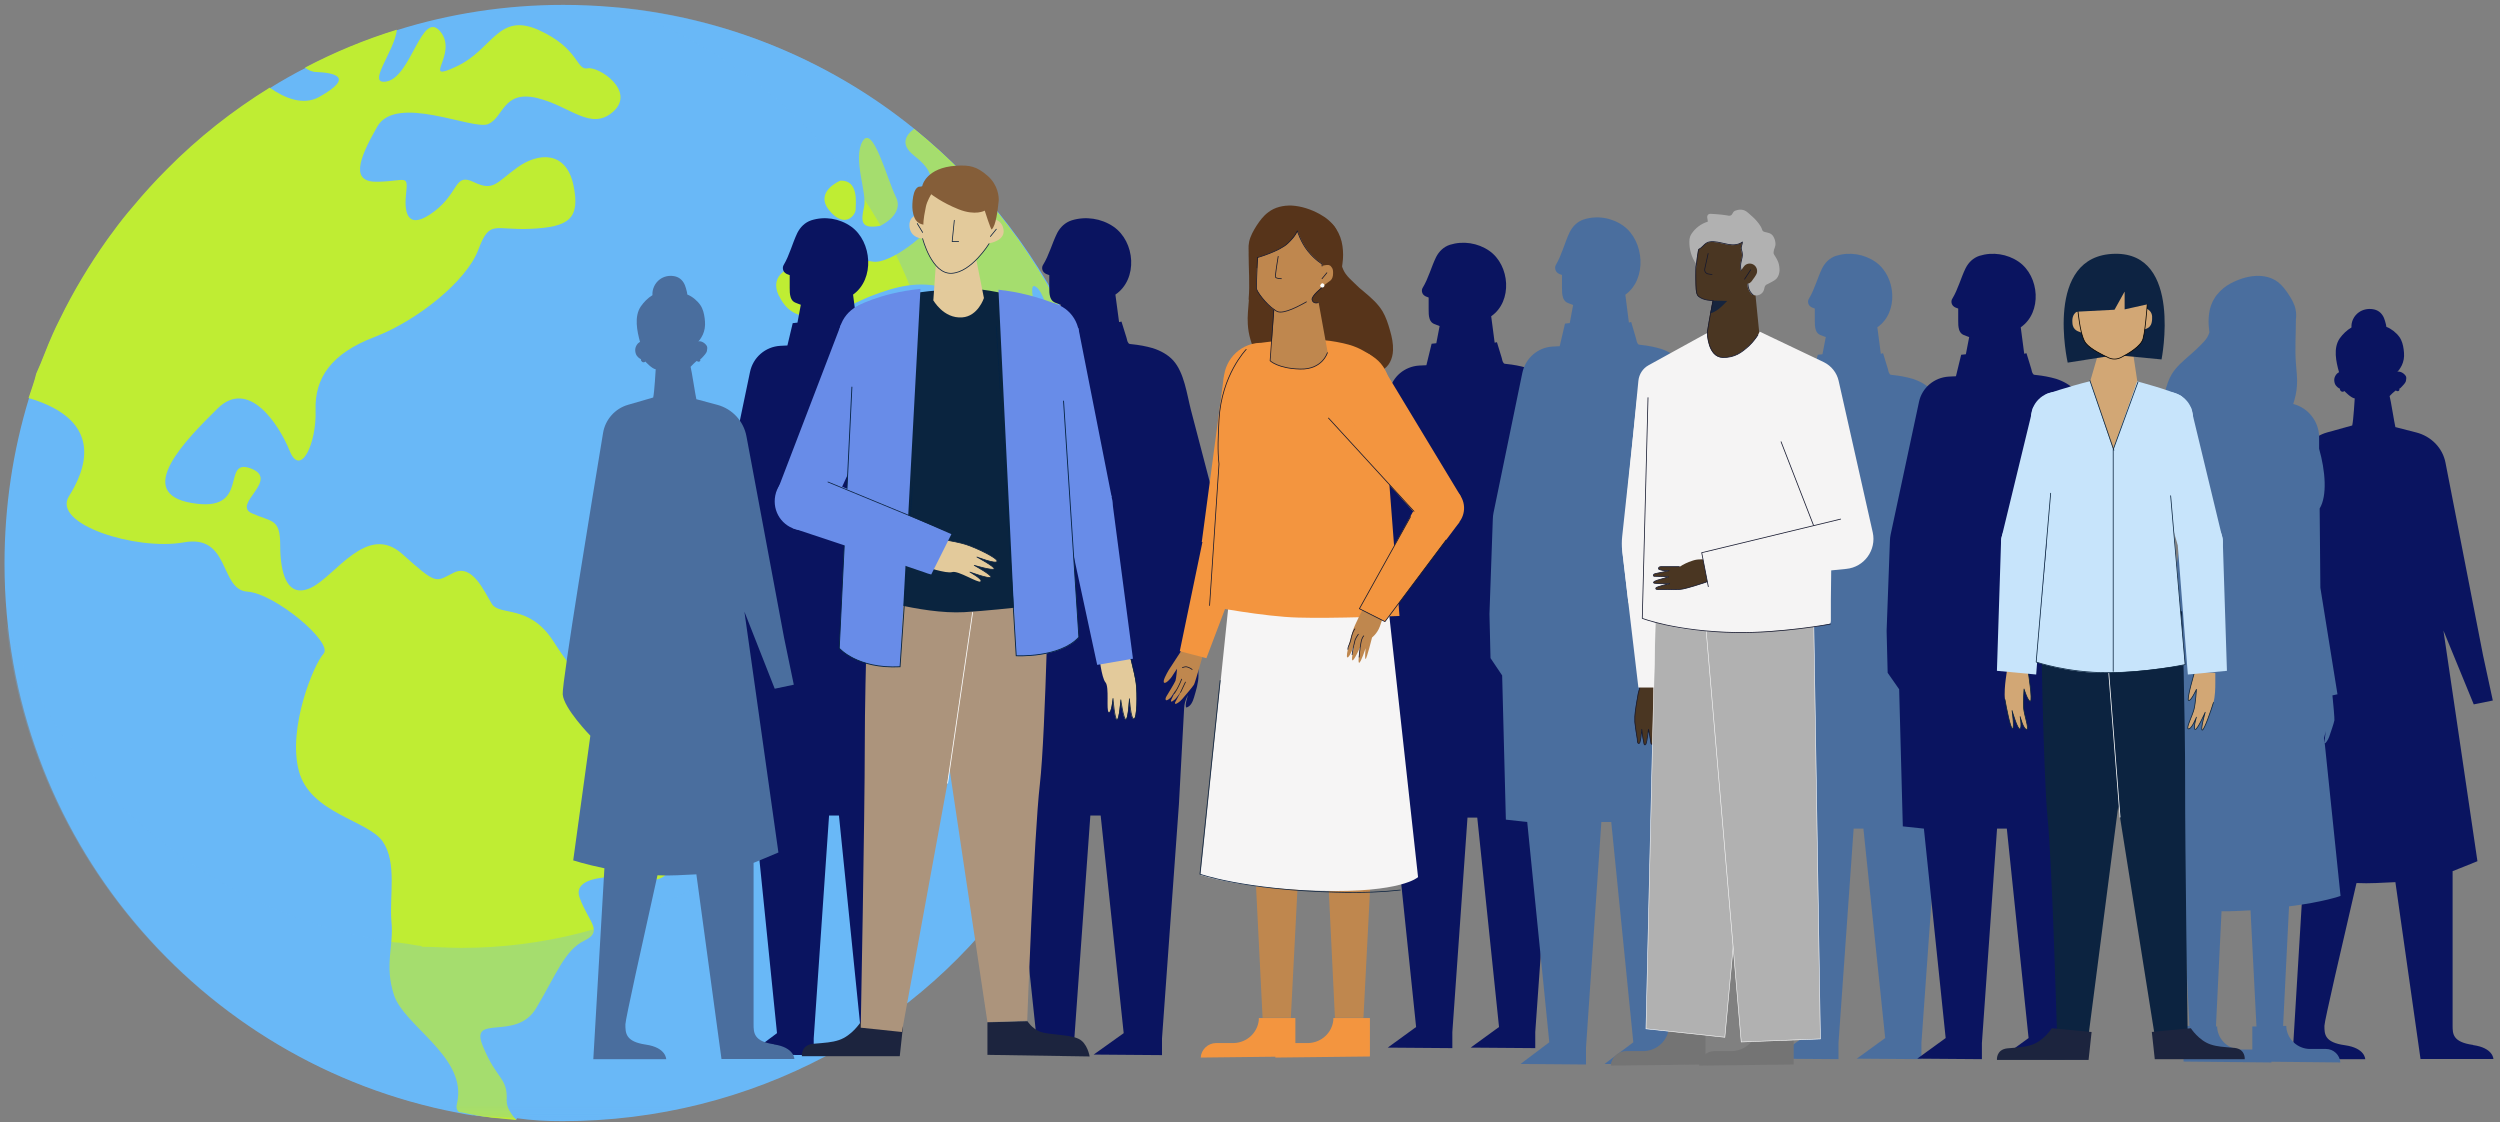 <?xml version="1.0" encoding="UTF-8"?> <svg xmlns="http://www.w3.org/2000/svg" width="225" height="101" viewBox="0 0 225 101" fill="none"><rect x="0" y="0" width="225" height="101" fill="#808080" stroke="none"/><path d="M100.935 50.688C100.935 61.322 97.588 71.201 91.942 79.34C91.942 79.373 91.844 79.406 91.844 79.439C82.95 92.468 67.721 100.903 50.621 100.903C49.21 100.903 47.897 100.838 46.519 100.641V100.739C45.83 100.673 45.173 100.673 44.517 100.575C44.287 100.575 44.057 100.542 43.795 100.509C43.598 100.509 43.368 100.477 43.171 100.444C42.974 100.444 42.81 100.411 42.646 100.378C42.613 100.378 42.581 100.378 42.515 100.378C42.088 100.312 41.629 100.247 41.202 100.148C17.965 95.718 0.406 75.27 0.406 50.753C0.406 45.568 1.161 40.579 2.605 35.853C2.835 35.131 3.13 34.376 3.294 33.654C3.852 32.44 4.246 31.258 4.771 30.109C4.968 29.65 5.198 29.19 5.428 28.731C6.642 26.236 8.086 23.84 9.694 21.576C9.826 21.379 9.99 21.182 10.154 20.952C10.745 20.132 11.368 19.344 12.025 18.589C12.976 17.441 13.994 16.325 15.077 15.242C17.834 12.452 20.952 9.99 24.299 7.923C25.35 7.266 26.4 6.675 27.483 6.117C30.109 4.739 32.866 3.59 35.754 2.704C40.48 1.227 45.502 0.439 50.687 0.439C62.667 0.439 73.662 4.608 82.293 11.598C88.66 16.751 93.813 23.381 97.062 30.995C97.784 32.702 98.277 34.442 99.032 36.247H98.933C100.312 40.809 100.935 45.666 100.935 50.688Z" fill="#69B8F7"></path><path d="M61.616 67.656C60.533 69.166 57.185 71.135 59.45 74.975C61.682 78.815 59.286 79.504 57.743 79.144C56.201 78.782 51.376 78.586 52.164 80.784C52.952 82.984 54.363 83.804 52.591 84.657C50.818 85.511 50.063 87.71 48.258 90.729C46.453 93.781 42.187 91.156 43.467 94.175C44.714 97.228 45.698 96.932 45.6 99.066C45.6 99.656 45.961 100.247 46.486 100.805C45.797 100.739 45.14 100.674 44.451 100.608C44.221 100.608 43.992 100.543 43.729 100.51C43.532 100.51 43.302 100.444 43.105 100.411C42.909 100.411 42.745 100.346 42.58 100.313C42.548 100.313 42.58 100.313 42.515 100.313C42.088 100.247 41.858 100.149 41.3 100.083C40.907 99.722 41.169 99.328 41.202 98.901C41.76 94.996 36.344 92.272 35.458 89.548C34.572 86.823 35.458 85.183 35.229 82.918C35.032 80.653 35.754 77.634 34.441 75.73C33.128 73.827 27.877 73.203 26.892 69.363C25.875 65.523 28.238 59.779 29.124 58.828C30.01 57.843 24.759 53.412 22.265 53.248C19.737 53.084 20.755 48.03 16.521 48.817C12.254 49.572 4.607 47.176 6.215 44.649C7.528 42.549 9.694 37.921 2.572 35.82C2.802 35.098 3.097 34.343 3.261 33.621C3.819 32.407 4.213 31.226 4.738 30.077C4.935 29.617 5.165 29.158 5.395 28.698C6.609 26.204 8.053 23.808 9.661 21.543C9.793 21.346 9.957 21.15 10.121 20.92C10.712 20.099 11.335 19.312 11.992 18.557C12.944 17.408 13.961 16.292 15.044 15.209C17.801 12.419 20.919 9.958 24.267 7.89C25.678 8.875 27.286 9.498 28.697 8.743C32.111 6.84 29.879 6.544 28.468 6.479C28.107 6.479 27.745 6.315 27.45 6.085C30.076 4.706 32.833 3.558 35.721 2.672C35.524 4.608 32.898 7.693 34.802 7.332C37.034 6.905 37.953 0.834 39.627 2.836C41.3 4.871 37.789 7.529 41.071 5.987C44.353 4.477 44.812 1.063 48.488 2.704C52.164 4.378 51.836 6.348 52.886 6.151C53.903 5.954 57.218 8.185 55.216 10.023C53.181 11.861 51.343 9.531 48.291 8.809C45.239 8.12 45.337 10.581 43.926 11.172C42.515 11.73 35.655 8.415 33.949 11.402C32.242 14.389 31.52 16.456 34.047 16.358C36.574 16.292 36.738 15.636 36.541 17.506C36.344 19.377 36.804 20.756 39.101 19.016C41.366 17.277 40.874 15.537 42.646 16.391C44.418 17.244 44.648 16.456 46.552 15.078C48.455 13.699 50.95 13.568 51.606 16.653C52.262 19.738 51.147 20.427 47.799 20.592C44.451 20.756 44.09 19.706 43.04 22.495C41.99 25.285 37.559 28.862 33.686 30.339C29.813 31.816 28.303 34.015 28.402 36.936C28.5 39.89 27.056 43.008 26.072 40.579C25.087 38.151 22.363 34.015 19.573 36.772C16.784 39.529 11.926 44.387 17.276 45.273C22.626 46.192 19.836 41.17 22.56 42.155C25.251 43.172 20.853 45.371 22.658 46.192C24.463 47.012 25.218 46.618 25.218 49.08C25.218 51.541 25.809 53.937 28.008 52.887C30.207 51.837 33.03 47.012 36.213 49.868C39.397 52.723 39.167 52.362 40.841 51.541C42.515 50.721 43.565 53.215 44.254 54.331C44.943 55.48 47.635 54.331 49.801 57.712C51.967 61.092 52.82 61.716 55.315 60.502C57.809 59.287 58.794 60.173 59.45 61.913C60.106 63.619 61.616 61.946 62.338 64.21C63.06 66.475 62.732 66.114 61.649 67.656" fill="#BFED33"></path><path d="M70.084 26.6C68.345 22.825 77.042 23.252 78.552 23.547C80.095 23.81 83.738 20.954 84.197 19.642C84.657 18.329 85.444 18.952 88.201 18.92C90.958 18.92 88.529 18.263 85.477 17.279C82.458 16.294 85.05 16.195 82.261 13.996C81.046 13.045 81.44 12.224 82.261 11.601C88.628 16.753 93.682 23.383 96.931 30.998C96.833 30.998 96.767 30.965 96.669 30.965C94.733 30.965 94.306 26.698 93.321 25.878C92.337 25.057 93.321 28.208 93.584 29.521C93.814 30.834 93.059 29.718 92.107 30.932C91.155 32.113 89.416 32.146 89.251 30.341C89.087 28.536 87.84 26.797 85.28 25.976C82.72 25.155 80.488 25.845 78.421 26.632C76.353 27.42 71.889 30.374 70.117 26.632" fill="#BFED33"></path><path d="M91.941 79.44C92.106 78.16 92.401 76.814 91.843 76.322C90.53 75.107 90.235 71.793 90.694 70.119C91.154 68.445 94.698 68.543 92.27 65.721C89.874 62.898 87.707 59.583 88.692 57.68C89.71 55.776 89.381 55.645 87.511 55.645C85.607 55.645 84.787 55.743 82.883 54.037C80.979 52.33 78.386 58.074 71.264 53.479C64.142 48.818 68.212 40.974 70.871 40.974C73.562 40.941 76.68 39.563 74.481 36.313C72.282 33.031 75.728 32.572 77.402 33.327C79.076 34.049 82.062 32.08 85.082 31.194C88.134 30.307 87.97 35.263 89.677 36.248C91.383 37.233 94.534 36.445 96.208 34.869C97.39 33.754 97.652 35.066 98.801 36.313C100.179 40.876 100.901 45.733 100.901 50.755C100.901 61.454 97.554 71.333 91.876 79.505" fill="#BFED33"></path><path d="M79.208 20.331C79.208 20.331 81.44 19.313 80.62 17.705C79.832 16.097 78.552 11.141 77.633 12.716C76.714 14.292 78.059 17.311 77.764 18.624C77.469 19.937 77.469 20.626 79.175 20.331" fill="#BFED33"></path><path d="M77.009 18.818C77.009 18.293 77.305 16.193 75.631 16.258C75.631 16.258 73.235 17.243 74.646 18.95C76.058 20.656 77.042 19.311 77.009 18.818Z" fill="#BFED33"></path><g style="mix-blend-mode:multiply" opacity="0.3"><mask id="mask0_6906_10355" style="mask-type:luminance" maskUnits="userSpaceOnUse" x="0" y="0" width="101" height="101"><path d="M100.802 0.532H0.535V100.766H100.802V0.532Z" fill="white"></path></mask><g mask="url(#mask0_6906_10355)"><path d="M100.802 50.616C100.802 61.25 97.52 71.129 91.875 79.269C91.875 79.301 91.842 79.334 91.842 79.367C82.751 92.397 67.653 100.799 50.554 100.799C49.143 100.799 47.764 100.7 46.386 100.503V100.635C45.697 100.569 45.04 100.569 44.384 100.503C44.154 100.503 43.924 100.503 43.662 100.438C43.465 100.438 43.235 100.405 43.038 100.372C42.841 100.372 42.677 100.339 42.513 100.307C42.48 100.307 42.447 100.307 42.382 100.307C41.955 100.241 41.495 100.175 41.069 100.077C19.571 95.974 2.964 78.186 0.568 56.13C5.623 70.571 18.062 81.435 33.389 84.454C33.75 84.651 34.144 84.618 34.505 84.684C34.538 84.684 34.57 84.684 34.603 84.684C34.767 84.684 34.898 84.75 35.063 84.75C35.227 84.75 35.424 84.815 35.588 84.815C35.785 84.815 35.982 84.848 36.211 84.881C36.802 84.947 37.36 85.078 37.951 85.143V85.209C39.132 85.209 40.314 85.308 41.528 85.308C48.913 85.308 55.871 83.437 61.943 80.188C68.014 76.938 73.233 72.278 77.138 66.665C77.138 66.665 77.171 66.6 77.204 66.567C82.094 59.543 84.95 51.01 84.95 41.82C84.95 37.488 84.326 33.287 83.112 29.349C82.718 27.806 82.127 26.296 81.504 24.819C78.681 18.255 74.316 12.511 68.835 8.048C64.831 4.799 60.203 2.239 55.214 0.598C65.356 1.517 74.644 5.488 82.127 11.56C88.494 16.712 93.614 23.342 96.864 30.957C97.586 32.663 98.045 34.403 98.8 36.208H98.734C100.113 40.77 100.769 45.627 100.769 50.649" fill="#69B8F7"></path></g></g><path d="M177.74 48.614C177.74 48.753 177.74 48.892 177.709 49.031C177.348 51.521 176.988 54.01 176.612 56.499C176.423 57.752 176.251 59.004 176.063 60.257C176.063 60.257 175.89 60.257 175.859 60.257C175.969 60.504 175.984 60.813 176 61.076C176.031 61.54 176.031 61.989 176.031 62.453C176.031 63.086 175.828 63.736 175.655 64.339C175.561 64.664 175.373 65.158 174.981 65.22C174.871 64.957 175.075 64.401 175.138 64.138L175.091 64.231C174.918 64.571 174.824 64.926 174.809 65.313L174.37 73.585L172.927 93.887V95.325L167.111 95.279L169.666 93.424L167.706 74.575H166.828L165.464 93.887V95.325L159.648 95.279L162.203 93.424L160.244 74.575L158.347 74.374L158.017 62.035L156.983 60.551L156.889 56.778L157.187 48.66C157.187 48.474 157.218 48.289 157.249 48.119L159.805 36.166C160.071 34.899 161.169 33.971 162.486 33.894L163.128 33.863L163.599 31.93L164.022 31.883L164.32 30.337C164.242 30.306 164.148 30.275 164.069 30.244C163.912 30.183 163.74 30.136 163.614 30.012C163.52 29.92 163.442 29.781 163.411 29.657C163.332 29.41 163.332 29.131 163.332 28.868C163.332 28.513 163.332 28.142 163.332 27.77C163.207 27.709 163.066 27.693 162.956 27.6C162.721 27.446 162.658 27.106 162.799 26.889C163.317 26.039 163.567 25.018 164.006 24.121C164.273 23.611 164.681 23.209 165.245 23.023C166.437 22.652 167.753 22.853 168.788 23.565C170.654 24.863 170.905 28.111 168.961 29.456L169.274 31.837L169.478 31.791C169.619 32.27 169.776 32.749 169.917 33.229C169.948 33.337 169.964 33.492 170.027 33.584C170.121 33.754 170.137 33.724 170.372 33.754C170.967 33.816 171.563 33.925 172.143 34.095C172.802 34.311 173.429 34.651 173.884 35.161C174.824 36.228 175.044 38.084 175.389 39.444C175.859 41.254 176.314 43.063 176.784 44.872C176.956 45.521 177.113 46.171 177.286 46.82C177.427 47.392 177.709 48.042 177.725 48.645" fill="#4A6E9E"></path><path d="M142.986 47.62C142.986 47.76 142.986 47.899 142.955 48.038C142.594 50.527 142.234 53.017 141.858 55.506C141.669 56.759 141.497 58.011 141.309 59.264C141.309 59.264 141.136 59.264 141.105 59.264C141.215 59.511 141.23 59.82 141.246 60.083C141.278 60.547 141.278 60.995 141.278 61.459C141.278 62.093 141.074 62.743 140.901 63.346C140.807 63.67 140.619 64.165 140.227 64.227C140.117 63.964 140.321 63.408 140.384 63.145L140.337 63.237C140.164 63.578 140.07 63.933 140.055 64.32L139.616 72.592L138.173 92.894V94.332L132.357 94.286L134.912 92.43L132.953 73.582H132.075L130.711 92.894V94.332L124.894 94.286L127.45 92.43L125.49 73.582L123.593 73.381L123.264 61.042L122.229 59.557L122.135 55.785L122.433 47.667C122.433 47.481 122.464 47.296 122.495 47.126L125.051 35.173C125.317 33.905 126.415 32.978 127.732 32.9L128.375 32.87L128.845 30.937L129.268 30.89L129.566 29.344C129.488 29.313 129.394 29.282 129.315 29.251C129.158 29.189 128.986 29.143 128.861 29.019C128.767 28.927 128.688 28.787 128.657 28.664C128.578 28.416 128.578 28.138 128.578 27.875C128.578 27.52 128.578 27.148 128.578 26.777C128.453 26.715 128.312 26.7 128.202 26.607C127.967 26.453 127.904 26.112 128.045 25.896C128.563 25.046 128.814 24.025 129.253 23.128C129.519 22.618 129.927 22.216 130.491 22.03C131.683 21.659 133 21.86 134.034 22.572C135.9 23.87 136.151 27.117 134.207 28.463L134.52 30.844L134.724 30.797C134.865 31.277 135.022 31.756 135.163 32.236C135.194 32.344 135.21 32.498 135.273 32.591C135.367 32.761 135.383 32.73 135.618 32.761C136.214 32.823 136.809 32.931 137.389 33.101C138.048 33.318 138.675 33.658 139.13 34.168C140.07 35.235 140.29 37.091 140.635 38.451C141.105 40.261 141.56 42.069 142.03 43.879C142.203 44.528 142.359 45.178 142.532 45.827C142.673 46.399 142.955 47.048 142.971 47.651" fill="#0A1460"></path><path d="M155.177 46.673C155.177 46.82 155.177 46.966 155.146 47.112C154.78 49.731 154.415 52.349 154.034 54.968C153.843 56.285 153.668 57.602 153.478 58.92C153.478 58.92 153.303 58.92 153.271 58.92C153.382 59.18 153.398 59.505 153.414 59.782C153.446 60.27 153.446 60.741 153.446 61.229C153.446 61.896 153.239 62.579 153.065 63.213C152.969 63.555 152.779 64.075 152.382 64.14C152.27 63.864 152.477 63.278 152.54 63.002L152.493 63.099C152.318 63.457 152.223 63.831 152.207 64.238L151.762 72.939L150.301 94.292V95.805L144.408 95.756L146.997 93.805L145.011 73.98H144.122L142.74 94.292V95.805L136.846 95.756L139.436 93.805L137.45 73.98L135.528 73.768L135.194 60.79L134.146 59.229L134.051 55.26L134.353 46.722C134.353 46.527 134.384 46.332 134.416 46.153L137.005 33.581C137.275 32.248 138.387 31.272 139.722 31.191L140.373 31.158L140.849 29.125L141.278 29.076L141.58 27.45C141.501 27.418 141.405 27.385 141.326 27.353C141.167 27.288 140.992 27.239 140.865 27.109C140.77 27.011 140.691 26.865 140.659 26.735C140.579 26.474 140.579 26.182 140.579 25.905C140.579 25.531 140.579 25.141 140.579 24.75C140.452 24.685 140.309 24.669 140.198 24.572C139.96 24.409 139.896 24.051 140.039 23.823C140.563 22.929 140.818 21.856 141.262 20.912C141.532 20.376 141.945 19.953 142.517 19.758C143.725 19.367 145.059 19.579 146.107 20.327C147.997 21.693 148.252 25.108 146.282 26.523L146.6 29.028L146.806 28.979C146.949 29.483 147.108 29.987 147.251 30.491C147.283 30.605 147.299 30.768 147.362 30.865C147.457 31.044 147.473 31.012 147.712 31.044C148.315 31.109 148.919 31.223 149.507 31.402C150.174 31.63 150.809 31.988 151.27 32.524C152.223 33.647 152.445 35.598 152.795 37.029C153.271 38.932 153.732 40.835 154.208 42.738C154.383 43.421 154.542 44.104 154.717 44.787C154.86 45.389 155.146 46.072 155.161 46.706" fill="#4A6E9E"></path><path d="M190.647 48.614C190.647 48.753 190.647 48.892 190.615 49.031C190.255 51.521 189.894 54.01 189.518 56.499C189.33 57.752 189.157 59.004 188.969 60.257C188.969 60.257 188.797 60.257 188.765 60.257C188.875 60.504 188.891 60.813 188.906 61.076C188.938 61.54 188.938 61.989 188.938 62.453C188.938 63.086 188.734 63.736 188.561 64.339C188.467 64.664 188.279 65.158 187.887 65.22C187.777 64.957 187.981 64.401 188.044 64.138L187.997 64.231C187.825 64.571 187.73 64.926 187.715 65.313L187.276 73.585L185.833 93.887V95.325L180.017 95.279L182.572 93.424L180.613 74.575H179.735L178.371 93.887V95.325L172.554 95.279L175.11 93.424L173.15 74.575L171.253 74.374L170.924 62.035L169.889 60.551L169.795 56.778L170.093 48.66C170.093 48.474 170.124 48.289 170.156 48.119L172.711 36.166C172.978 34.899 174.075 33.971 175.392 33.894L176.035 33.863L176.505 31.93L176.928 31.883L177.226 30.337C177.148 30.306 177.054 30.275 176.975 30.244C176.819 30.183 176.646 30.136 176.521 30.012C176.427 29.92 176.348 29.781 176.317 29.657C176.239 29.41 176.239 29.131 176.239 28.868C176.239 28.513 176.239 28.142 176.239 27.77C176.113 27.709 175.972 27.693 175.862 27.6C175.627 27.446 175.564 27.106 175.705 26.889C176.223 26.039 176.474 25.018 176.913 24.121C177.179 23.611 177.587 23.209 178.151 23.023C179.343 22.652 180.66 22.853 181.694 23.565C183.56 24.863 183.811 28.111 181.867 29.456L182.18 31.837L182.384 31.791C182.525 32.27 182.682 32.749 182.823 33.229C182.855 33.337 182.87 33.492 182.933 33.584C183.027 33.754 183.043 33.724 183.278 33.754C183.874 33.816 184.469 33.925 185.05 34.095C185.708 34.311 186.335 34.651 186.79 35.161C187.73 36.228 187.95 38.084 188.295 39.444C188.765 41.254 189.22 43.063 189.69 44.872C189.863 45.521 190.019 46.171 190.192 46.82C190.333 47.392 190.615 48.042 190.631 48.645" fill="#0A1460"></path><path d="M85.671 46.421C85.671 46.566 85.671 46.71 85.64 46.855C85.274 49.442 84.909 52.029 84.528 54.615C84.337 55.917 84.162 57.218 83.972 58.52C83.972 58.52 83.797 58.52 83.765 58.52C83.876 58.777 83.892 59.098 83.908 59.371C83.94 59.853 83.94 60.319 83.94 60.801C83.94 61.46 83.734 62.135 83.559 62.762C83.463 63.099 83.273 63.613 82.876 63.677C82.765 63.404 82.971 62.826 83.035 62.553L82.987 62.649C82.812 63.003 82.717 63.372 82.701 63.774L82.256 72.37L80.795 93.466V94.961L74.902 94.912L77.491 92.984L75.505 73.398H74.616L73.234 93.466V94.961L67.341 94.912L69.93 92.984L67.944 73.398L66.022 73.189L65.689 60.367L64.64 58.825L64.545 54.905L64.847 46.469C64.847 46.276 64.879 46.084 64.91 45.907L67.499 33.487C67.769 32.169 68.881 31.205 70.216 31.125L70.867 31.093L71.344 29.084L71.772 29.036L72.074 27.429C71.995 27.397 71.9 27.365 71.82 27.333C71.661 27.269 71.487 27.221 71.359 27.092C71.264 26.996 71.185 26.851 71.153 26.722C71.073 26.465 71.073 26.176 71.073 25.903C71.073 25.533 71.073 25.148 71.073 24.762C70.946 24.698 70.803 24.682 70.692 24.585C70.454 24.425 70.391 24.071 70.533 23.846C71.058 22.963 71.312 21.902 71.757 20.97C72.027 20.44 72.44 20.022 73.011 19.829C74.219 19.444 75.553 19.653 76.601 20.392C78.492 21.741 78.746 25.116 76.776 26.514L77.094 28.988L77.3 28.94C77.443 29.438 77.602 29.936 77.745 30.434C77.777 30.547 77.793 30.707 77.856 30.803C77.951 30.98 77.967 30.948 78.206 30.98C78.809 31.044 79.413 31.157 80.001 31.334C80.668 31.559 81.303 31.912 81.764 32.442C82.717 33.551 82.939 35.479 83.289 36.893C83.765 38.773 84.226 40.653 84.703 42.533C84.877 43.208 85.036 43.882 85.211 44.557C85.354 45.152 85.64 45.827 85.656 46.453" fill="#0A1460"></path><path d="M109.668 46.421C109.668 46.566 109.668 46.71 109.635 46.855C109.254 49.442 108.873 52.029 108.475 54.615C108.276 55.917 108.093 57.218 107.895 58.52C107.895 58.52 107.712 58.52 107.679 58.52C107.795 58.777 107.812 59.098 107.828 59.371C107.861 59.853 107.861 60.319 107.861 60.801C107.861 61.46 107.646 62.135 107.464 62.762C107.364 63.099 107.165 63.613 106.751 63.677C106.635 63.404 106.85 62.826 106.917 62.553L106.867 62.649C106.685 63.003 106.585 63.372 106.569 63.774L106.104 72.37L104.58 93.466V94.961L98.43 94.912L101.132 92.984L99.06 73.398H98.132L96.69 93.466V94.961L90.54 94.912L93.242 92.984L91.17 73.398L89.165 73.189L88.817 60.367L87.722 58.825L87.623 54.905L87.938 46.469C87.938 46.276 87.971 46.084 88.004 45.907L90.706 33.487C90.988 32.169 92.148 31.205 93.54 31.125L94.22 31.093L94.717 29.084L95.165 29.036L95.48 27.429C95.397 27.397 95.297 27.365 95.215 27.333C95.049 27.269 94.866 27.221 94.734 27.092C94.634 26.996 94.552 26.851 94.518 26.722C94.436 26.465 94.436 26.176 94.436 25.903C94.436 25.533 94.436 25.148 94.436 24.762C94.303 24.698 94.154 24.682 94.038 24.585C93.789 24.425 93.723 24.071 93.872 23.846C94.419 22.963 94.684 21.902 95.148 20.97C95.43 20.44 95.861 20.022 96.458 19.829C97.717 19.444 99.11 19.653 100.204 20.392C102.176 21.741 102.441 25.116 100.386 26.514L100.717 28.988L100.933 28.94C101.082 29.438 101.248 29.936 101.397 30.434C101.43 30.547 101.447 30.707 101.513 30.803C101.613 30.98 101.629 30.948 101.878 30.98C102.508 31.044 103.137 31.157 103.751 31.334C104.447 31.559 105.11 31.912 105.591 32.442C106.585 33.551 106.817 35.479 107.182 36.893C107.679 38.773 108.16 40.653 108.657 42.533C108.839 43.208 109.005 43.882 109.187 44.557C109.337 45.152 109.635 45.827 109.652 46.453" fill="#0A1460"></path><path d="M112.399 26.995C112.351 27.721 112.254 28.448 112.302 29.174C112.351 30.118 112.641 31.013 113.028 31.86C113.198 32.272 113.44 32.684 113.827 32.901C114.069 33.047 114.36 33.095 114.626 33.071C115.764 33.071 116.829 32.32 117.409 31.352C118.015 30.384 118.184 29.198 118.136 28.06C118.111 26.971 117.869 25.858 117.264 24.914C116.635 23.945 115.667 23.268 114.674 22.663C113.924 22.203 112.375 21.283 112.375 22.832C112.375 24.212 112.496 25.567 112.375 26.947" fill="#57341A"></path><path d="M119.175 19.857C119.441 19.929 119.707 20.026 119.925 20.22C120.215 20.462 120.361 20.849 120.457 21.212C120.699 22.325 120.409 23.657 121.111 24.649C121.329 24.964 121.643 25.23 121.91 25.496C122.2 25.787 122.491 26.053 122.805 26.295C123.41 26.803 124.016 27.336 124.427 28.014C124.742 28.546 124.935 29.151 125.105 29.756C125.274 30.337 125.395 30.918 125.371 31.523C125.347 32.249 125.032 33.024 124.33 33.339C123.967 33.508 123.556 33.532 123.144 33.532C122.2 33.532 121.256 33.435 120.336 33.242C120.119 33.193 119.901 33.145 119.683 33.048C119.417 32.927 119.175 32.758 118.957 32.588C117.48 31.378 116.585 29.611 116.125 27.771C115.665 25.932 115.641 24.02 115.641 22.132C115.641 21.454 115.713 20.68 116.246 20.268C116.512 20.074 116.827 20.05 117.117 19.905C117.432 19.735 117.698 19.639 118.037 19.639C118.376 19.639 118.715 19.76 119.054 19.857C119.078 19.857 119.126 19.857 119.15 19.881" fill="#57341A"></path><path d="M116.175 91.6H113.633L112.883 76.568H116.949L116.175 91.6Z" fill="#BF874E"></path><path d="M122.71 91.6H120.144L119.418 76.568H123.484L122.71 91.6Z" fill="#BF874E"></path><path d="M110.609 54.058L108.043 78.747C108.043 78.747 111.456 79.981 118.814 80.175C126.172 80.368 127.625 78.94 127.625 78.94L124.914 54.3L110.609 54.058Z" fill="#F6F5F5"></path><path d="M109.811 61.247L107.996 78.675C107.996 78.675 111.869 80.079 120.22 80.296C122.688 80.369 124.576 80.272 126.029 80.103" stroke="#0D2340" stroke-width="0.07" stroke-linecap="round" stroke-linejoin="round"></path><path d="M120.024 91.623H123.292V95.084L114.771 95.181C114.82 94.455 115.425 93.874 116.175 93.874H117.773C118.935 93.826 119.879 92.954 120 91.817V91.647L120.024 91.623Z" fill="#F3953F"></path><path d="M113.315 91.623H116.583V95.084L108.062 95.181C108.111 94.455 108.716 93.874 109.466 93.874H111.064C112.226 93.826 113.17 92.954 113.291 91.817V91.647L113.315 91.623Z" fill="#F3953F"></path><path d="M106.614 58.125C106.614 58.125 105.379 59.989 105.186 60.303C104.992 60.642 104.605 61.32 104.774 61.441C104.944 61.562 105.428 60.981 105.476 60.884C105.525 60.788 105.936 60.182 105.936 60.182C105.936 60.182 105.863 61.078 105.791 61.272C105.718 61.465 105.065 62.53 104.992 62.651C104.919 62.772 104.847 62.942 104.944 63.014C105.041 63.087 105.379 62.797 105.428 62.7C105.476 62.603 105.863 62.046 105.863 62.046C105.863 62.046 105.452 62.869 105.428 62.942C105.404 63.014 105.355 63.087 105.404 63.135C105.452 63.184 105.597 63.063 105.718 62.966C105.863 62.869 106.299 62.216 106.299 62.216C106.299 62.216 105.839 63.087 105.791 63.16C105.742 63.232 105.718 63.305 105.791 63.353C105.839 63.377 106.178 63.184 106.396 62.918C106.614 62.651 107.34 61.828 107.461 61.611C107.582 61.393 108.332 58.706 108.332 58.706L106.614 58.149V58.125Z" fill="#BF874E"></path><path d="M106.252 62.31C106.397 62.02 106.542 61.705 106.688 61.391" stroke="#15182E" stroke-width="0.07" stroke-linecap="round" stroke-linejoin="round"></path><path d="M105.697 62.408C105.964 61.996 106.181 61.561 106.351 61.125" stroke="#15182E" stroke-width="0.07" stroke-linecap="round" stroke-linejoin="round"></path><path d="M106.42 60.084C106.42 60.084 106.662 59.987 106.783 60.012C106.977 60.06 107.146 60.133 107.291 60.254" stroke="#15182E" stroke-width="0.07" stroke-linecap="round" stroke-linejoin="round"></path><path d="M108.576 59.237L106.18 58.608L108.31 48.345L112.279 49.458L108.576 59.237Z" fill="#F3953F"></path><path d="M112.01 47.497C112.688 48.417 112.494 49.7 111.575 50.402C110.655 51.08 109.372 50.886 108.67 49.966C107.992 49.046 108.186 47.764 109.106 47.062C110.025 46.384 111.308 46.578 112.01 47.497Z" fill="#F3953F"></path><path d="M110.169 33.725L116.704 35.104L112.323 48.877L108.16 48.78L110.169 33.725Z" fill="#F3953F"></path><path d="M116.855 33.725C117.121 35.565 115.862 37.283 114.023 37.574C112.183 37.84 110.465 36.581 110.174 34.742C109.908 32.902 111.167 31.183 113.006 30.893C114.846 30.627 116.564 31.885 116.855 33.725Z" fill="#F3953F"></path><path d="M108.889 54.566C108.889 54.566 113.778 55.51 116.852 55.582C119.926 55.679 125.953 55.437 125.953 55.437L124.719 39.365L124.936 34.911C124.84 34.233 123.871 32.273 123.291 31.91C122.492 31.45 122.032 31.087 120.289 30.772C117.191 30.191 113.125 30.917 113.125 30.917C112.786 30.99 112.326 31.353 112.084 31.595C110.123 33.435 109.373 37.38 109.76 41.906L108.937 54.614L108.889 54.566Z" fill="#F3953F"></path><path d="M108.863 54.493L109.71 41.761C109.565 40.527 109.638 39.22 109.71 37.792C109.928 33.75 112.155 31.45 112.155 31.45" stroke="#15182E" stroke-width="0.07" stroke-linecap="round" stroke-linejoin="round"></path><path d="M131.644 45.029C132.032 46.094 131.475 47.28 130.41 47.667C129.345 48.054 128.159 47.498 127.772 46.432C127.384 45.367 127.941 44.181 129.006 43.794C130.071 43.407 131.257 43.964 131.644 45.029Z" fill="#F3953F"></path><path d="M122.686 54.758C122.686 54.758 121.936 56.211 121.79 56.67C121.645 57.13 121.064 59.067 121.258 59.164C121.451 59.26 121.911 57.953 121.911 57.953C121.911 57.953 121.573 59.357 121.718 59.43C121.863 59.502 122.444 58.171 122.444 58.171C122.444 58.171 122.153 59.623 122.323 59.648C122.468 59.672 122.904 58.341 122.904 58.341C122.904 58.341 122.807 59.309 122.904 59.309C123.001 59.309 123.485 57.373 123.485 57.373C123.485 57.373 123.945 57.034 124.187 56.38C124.429 55.727 124.501 55.436 124.501 55.436L122.88 54.589L122.734 54.782L122.686 54.758Z" fill="#BF874E"></path><path d="M121.691 58.922C121.691 58.776 121.909 57.736 121.958 57.59C122.03 57.421 122.127 57.252 122.248 57.082" stroke="#15182E" stroke-width="0.07" stroke-linecap="round" stroke-linejoin="round"></path><path d="M122.324 59.141C122.324 58.899 122.469 57.809 122.542 57.592C122.59 57.471 122.639 57.325 122.736 57.228" stroke="#15182E" stroke-width="0.07" stroke-linecap="round" stroke-linejoin="round"></path><path d="M121.307 58.438C121.307 58.22 121.428 58.051 121.5 57.833C121.573 57.639 121.597 57.446 121.646 57.252C121.718 57.01 121.791 56.792 121.936 56.599" stroke="#15182E" stroke-width="0.07" stroke-linecap="round" stroke-linejoin="round"></path><path d="M124.647 55.946L122.348 54.784L127.866 44.787L131.352 46.99L124.647 55.946Z" fill="#F3953F"></path><path d="M126.947 46.505L122.348 54.783L124.647 55.945L130.142 48.611" stroke="#15182E" stroke-width="0.07" stroke-linecap="round" stroke-linejoin="round"></path><path d="M119.102 37.066L124.451 33.048L131.47 44.666L128.106 47.038L119.102 37.066Z" fill="#F3953F"></path><path d="M119.562 37.623L127.26 46.022" stroke="#15182E" stroke-width="0.07" stroke-linecap="round" stroke-linejoin="round"></path><path d="M123.509 32.055C125.082 33.048 125.542 35.154 124.55 36.727C123.557 38.3 121.452 38.76 119.878 37.768C118.305 36.775 117.845 34.669 118.837 33.096C119.83 31.523 121.936 31.063 123.509 32.055Z" fill="#F3953F"></path><path d="M118.574 26.657L119.494 31.74C119.494 31.74 119.034 33.265 117.049 33.217C115.04 33.168 114.338 32.466 114.338 32.466L114.677 27.843C114.677 27.843 114.314 26.197 116.129 25.592C117.944 24.987 118.55 26.657 118.55 26.657" fill="#BF874E"></path><path d="M114.649 27.844L114.311 32.467C114.311 32.467 115.012 33.169 117.021 33.217C119.031 33.266 119.466 31.741 119.466 31.741" stroke="#15182E" stroke-width="0.07" stroke-linecap="round" stroke-linejoin="round"></path><path d="M119.76 25.907C119.76 25.907 120.389 24.286 120.22 23.923C120.05 23.559 118.211 20.607 116.758 20.364C115.306 20.147 113.2 22.252 113.2 22.252C113.2 22.252 113.031 25.569 113.055 25.932C113.055 26.222 114.386 27.965 115.064 28.086C115.766 28.207 118.525 26.658 118.525 26.658L119.736 25.907H119.76Z" fill="#BF874E"></path><path d="M115.037 23.076C115.037 23.076 114.746 24.795 114.795 24.94C114.867 25.085 115.327 25.085 115.327 25.085" stroke="#15182E" stroke-width="0.07" stroke-linecap="round" stroke-linejoin="round"></path><path d="M119.418 24.551L118.982 25.083" stroke="#15182E" stroke-width="0.07" stroke-linecap="round" stroke-linejoin="round"></path><path d="M118.888 25.931C118.888 25.931 118.017 26.633 118.089 26.972C118.162 27.311 118.501 27.287 118.646 27.238C118.791 27.19 120.268 26.415 120.582 24.963C120.679 24.552 120.776 24.14 120.824 23.704C120.897 23.196 120.897 22.663 120.824 22.155C120.752 21.599 120.558 21.066 120.243 20.582C119.88 20.001 119.324 19.565 118.743 19.251C117.992 18.839 117.121 18.549 116.25 18.5C115.499 18.476 114.725 18.645 114.144 19.105C113.708 19.42 113.393 19.856 113.103 20.291C112.813 20.751 112.546 21.211 112.425 21.744C112.328 22.204 112.353 22.688 112.498 23.123C112.619 23.462 112.716 23.777 112.982 24.043C113.103 24.164 113.151 24.14 113.151 24.14L113.224 23.148C113.224 23.148 115.16 22.591 115.911 21.889C116.661 21.187 116.782 20.751 116.782 20.751C116.782 20.751 117.097 21.792 117.75 22.591C118.404 23.39 119.009 23.729 119.009 23.729V23.922C119.009 23.922 119.372 23.825 119.566 23.85C119.759 23.898 119.784 23.971 119.856 24.067C119.953 24.188 119.977 24.358 119.977 24.503C119.977 24.697 119.977 24.915 119.856 25.108C119.784 25.229 119.687 25.302 119.566 25.375C119.469 25.447 119.372 25.52 119.275 25.592C119.154 25.689 119.009 25.81 118.888 25.907" fill="#57341A"></path><path d="M114.649 27.843C113.948 27.359 113.076 26.222 113.076 25.931C113.076 25.689 113.125 24.189 113.173 23.172" stroke="#15182E" stroke-width="0.07" stroke-linecap="round" stroke-linejoin="round"></path><path d="M118.642 27.239C118.497 27.287 118.158 27.311 118.086 26.973C118.013 26.634 119.03 25.835 119.03 25.835" stroke="#15182E" stroke-width="0.07" stroke-linecap="round" stroke-linejoin="round"></path><path d="M113.199 23.172C113.199 23.172 115.136 22.615 115.886 21.913C116.636 21.211 116.757 20.775 116.757 20.775C116.757 20.775 117.072 21.816 117.726 22.615C118.379 23.414 118.984 23.753 118.984 23.753V23.946" stroke="#15182E" stroke-width="0.07" stroke-linecap="round" stroke-linejoin="round"></path><path d="M118.814 25.689C118.814 25.689 118.911 25.495 119.008 25.495C119.105 25.495 119.202 25.592 119.202 25.689C119.202 25.786 119.105 25.882 119.008 25.882C118.911 25.882 118.814 25.786 118.814 25.689Z" fill="white"></path><path d="M117.578 27.166C117.578 27.166 115.957 28.134 115.206 28.086C114.892 28.086 114.674 27.844 114.674 27.844" stroke="#15182E" stroke-width="0.07" stroke-linecap="round" stroke-linejoin="round"></path><path d="M81.269 92.371L80.979 95.058H72.168C72.168 95.058 72.071 94.065 73.161 93.944C74.274 93.847 74.855 93.823 75.508 93.605C76.67 93.218 77.445 92.008 77.445 92.008L81.245 92.371H81.269Z" fill="#1C243E"></path><path d="M88.869 91.984V94.937L98.067 95.082C98.067 95.082 97.873 93.847 97.05 93.484C96.252 93.097 94.388 93.146 93.613 92.855C92.839 92.54 92.476 91.911 92.476 91.911L88.869 92.008V91.984Z" fill="#1C243E"></path><path d="M94.434 49.528C94.434 49.528 94.12 65.963 93.587 70.586C93.055 75.209 92.45 91.862 92.45 91.862L88.867 91.983L85.479 69.352L81.17 92.879L77.467 92.492C77.467 92.492 77.83 73.346 77.83 67.125C77.83 60.444 78.241 49.673 78.241 49.673C78.241 49.673 81.993 49.286 85.914 49.165C89.835 49.044 94.434 49.504 94.434 49.504" fill="#AC947C"></path><path d="M87.536 55.12L85.285 70.49" stroke="white" stroke-width="0.07" stroke-linecap="round" stroke-linejoin="round"></path><path d="M81.681 30.31C81.681 32.029 80.301 33.408 78.583 33.408C76.864 33.408 75.484 32.029 75.484 30.31C75.484 28.592 76.864 27.212 78.583 27.212C80.301 27.212 81.681 28.592 81.681 30.31Z" fill="#688CE8"></path><path d="M75.703 29.172L69.869 44.397L74.855 45.849L81.367 31.665L75.703 29.172Z" fill="#688CE8"></path><path d="M97.123 30.406C97.05 32.124 95.622 33.456 93.904 33.383C92.185 33.31 90.854 31.882 90.927 30.164C90.999 28.445 92.427 27.114 94.146 27.186C95.865 27.259 97.196 28.687 97.123 30.406Z" fill="#688CE8"></path><path d="M97.051 29.512L100.052 44.737L95.72 45.826L91.072 31.133L97.051 29.512Z" fill="#688CE8"></path><path d="M98.912 58.92C98.912 58.92 99.13 61.002 99.493 61.413C99.856 61.825 99.541 63.93 99.784 64.1C100.026 64.269 100.147 62.865 100.147 62.865C100.147 62.865 100.292 64.753 100.51 64.778C100.727 64.778 100.848 62.986 100.848 62.986C100.848 62.986 101.091 64.753 101.308 64.753C101.526 64.753 101.623 62.889 101.623 62.889C101.623 62.889 101.744 64.753 102.035 64.705C102.325 64.656 102.349 62.454 102.228 61.486C102.107 60.542 101.478 58.242 101.478 58.242L98.912 58.581V58.944V58.92Z" fill="#E3CA9B"></path><path d="M99.809 64.1C100.051 64.245 100.172 62.865 100.172 62.865C100.172 62.865 100.317 64.753 100.535 64.778C100.753 64.778 100.874 62.986 100.874 62.986C100.874 62.986 101.116 64.753 101.334 64.753C101.551 64.753 101.648 62.889 101.648 62.889C101.648 62.889 101.769 64.753 102.06 64.705C102.35 64.656 102.374 62.454 102.253 61.486C102.132 60.517 101.503 58.242 101.503 58.242" stroke="#0D2340" stroke-width="0.07" stroke-linecap="round" stroke-linejoin="round"></path><path d="M98.747 59.84L101.966 59.283L100.078 44.905L95.697 45.68L98.747 59.84Z" fill="#688CE8"></path><path d="M100.1 45.003C100.245 46.213 99.398 47.326 98.164 47.471C96.953 47.617 95.84 46.77 95.671 45.559C95.525 44.349 96.372 43.236 97.607 43.09C98.817 42.945 99.93 43.792 100.1 45.003Z" fill="#688CE8"></path><path d="M77.443 53.522C77.443 53.522 82.889 55.313 86.786 55.095C90.683 54.853 95.573 54.175 95.573 54.175L93.879 27.163C93.879 27.163 89.764 26.219 88.432 26.073C87.101 25.928 82.672 26.073 80.493 26.775C78.315 27.477 77.443 53.546 77.443 53.546" fill="#0A243F"></path><path d="M97.099 57.371C95.38 59.259 91.459 59.041 91.459 59.041L89.861 26.074C91.653 26.268 93.274 26.679 95.162 27.405L97.099 57.347V57.371Z" fill="#688CE8"></path><path d="M82.843 26L81.004 60.008C77.106 60.202 75.533 58.338 75.533 58.338L77.01 27.622C77.01 27.622 79.067 26.387 82.819 26" fill="#688CE8"></path><path d="M95.719 36.095L97.099 57.347C95.38 59.235 91.459 59.017 91.459 59.017L89.668 29.366" stroke="#052342" stroke-width="0.08" stroke-miterlimit="10" stroke-linecap="round"></path><path d="M82.117 43.84L81.004 60.009C77.106 60.203 75.533 58.339 75.533 58.339L76.671 34.836" stroke="#052342" stroke-width="0.08" stroke-miterlimit="10" stroke-linecap="round"></path><path d="M83.204 50.979C83.204 50.979 85.189 51.657 85.697 51.487C86.23 51.318 88.021 52.504 88.263 52.335C88.505 52.165 87.295 51.487 87.295 51.487C87.295 51.487 89.062 52.141 89.183 51.947C89.279 51.754 87.682 50.882 87.682 50.882C87.682 50.882 89.401 51.391 89.473 51.197C89.546 51.003 87.924 50.132 87.924 50.132C87.924 50.132 89.667 50.81 89.739 50.519C89.812 50.229 87.827 49.285 86.907 48.994C85.988 48.704 83.64 48.341 83.64 48.341L82.865 50.81L83.204 50.955V50.979Z" fill="#E3CA9B"></path><path d="M88.264 52.335C88.506 52.165 87.296 51.487 87.296 51.487C87.296 51.487 89.062 52.141 89.183 51.947C89.28 51.754 87.683 50.882 87.683 50.882C87.683 50.882 89.401 51.391 89.474 51.197C89.547 51.003 87.925 50.132 87.925 50.132C87.925 50.132 89.668 50.81 89.74 50.519C89.813 50.229 87.828 49.285 86.908 48.994C85.989 48.704 83.641 48.341 83.641 48.341" stroke="#0D2340" stroke-width="0.07" stroke-linecap="round" stroke-linejoin="round"></path><path d="M71.369 47.542C72.12 47.808 78.631 49.938 80.373 50.544C81.68 51.004 81.874 51.052 83.205 51.512C83.399 51.584 83.593 51.657 83.811 51.705L85.626 48.075C84.924 47.736 74.83 43.427 73.33 42.701L71.393 47.518L71.369 47.542Z" fill="#688CE8"></path><path d="M74.951 45.123C74.951 46.551 73.789 47.737 72.337 47.737C70.885 47.737 69.723 46.575 69.723 45.123C69.723 43.671 70.885 42.509 72.337 42.509C73.789 42.509 74.951 43.671 74.951 45.123Z" fill="#688CE8"></path><path d="M85.069 47.737L74.516 43.38" stroke="#0D2340" stroke-width="0.07" stroke-linecap="round" stroke-linejoin="round"></path><path d="M84.003 26.992L84.342 22.151L87.633 22.2L88.553 26.823C88.553 26.823 88.021 28.469 86.593 28.566C84.898 28.687 83.978 26.992 83.978 26.992" fill="#E3CA9B"></path><path d="M83.082 19.273C83.082 19.273 81.824 19.176 81.848 20.29C81.872 21.427 83.01 21.476 83.01 21.476C83.01 21.476 83.833 24.695 85.624 24.598C87.415 24.501 89.061 21.887 89.061 21.887C89.061 21.887 90.465 21.669 90.32 20.677C90.174 19.684 89.231 19.684 89.231 19.684L88.892 16.852L83.857 17.022C83.857 17.022 82.768 18.063 82.671 18.378C82.55 18.716 83.082 19.249 83.082 19.249" fill="#E3CA9B"></path><path d="M83.011 16.706C83.011 16.706 83.35 15.085 86.061 14.915C87.247 14.843 87.9 14.964 88.868 15.811C89.837 16.634 89.909 17.747 89.885 18.062C89.788 18.933 89.643 20.289 89.256 20.652C89.183 20.724 88.626 18.957 88.626 18.957C88.626 18.957 87.803 19.442 86.278 18.837C84.754 18.231 83.81 17.481 83.81 17.481C83.81 17.481 83.422 18.11 83.326 18.619C83.059 19.877 83.108 20.216 83.108 20.216C83.108 20.216 82.551 20.168 82.309 19.611C82.139 19.2 82.091 18.764 82.115 18.328C82.139 17.941 82.188 17.433 82.382 17.094C82.454 16.973 82.551 16.852 82.696 16.803C82.745 16.803 82.987 16.803 83.011 16.731" fill="#855E39"></path><path d="M85.889 19.828L85.695 21.74H86.276" stroke="#0D2340" stroke-width="0.07" stroke-linecap="round" stroke-linejoin="round"></path><path d="M82.553 20.118L83.037 20.917" stroke="#0D2340" stroke-width="0.07" stroke-linecap="round" stroke-linejoin="round"></path><path d="M89.667 20.628L89.135 21.282" stroke="#0D2340" stroke-width="0.07" stroke-linecap="round" stroke-linejoin="round"></path><path d="M83.037 21.475C83.037 21.475 83.86 24.694 85.651 24.597C87.442 24.5 89.016 21.934 89.016 21.934" stroke="#0D2340" stroke-width="0.07" stroke-linecap="round" stroke-linejoin="round"></path><path d="M222.57 94.042C220.734 93.788 220.734 93.04 220.734 92.291V78.404C221.04 78.284 221.373 78.15 221.745 78.003L222.969 77.508L219.909 56.751L222.637 63.394L224.353 63.046L223.475 58.983L220.095 41.647C219.842 40.324 218.818 39.268 217.461 38.92L215.585 38.439C215.505 38.145 215.159 35.953 215.066 35.646C215.146 35.566 215.225 35.485 215.305 35.405C215.398 35.312 215.625 35.138 215.625 35.138C215.625 35.138 215.691 35.191 215.744 35.205C215.798 35.205 215.824 35.205 215.864 35.191C215.904 35.178 215.931 35.138 215.944 35.098C215.957 35.058 215.931 34.977 215.931 34.977C215.984 35.004 216.157 34.804 216.183 34.777C216.277 34.697 216.503 34.429 216.529 34.309C216.556 34.175 216.596 33.962 216.529 33.855C216.383 33.614 216.05 33.387 215.731 33.454C215.851 33.427 215.971 33.2 216.037 33.106C216.13 32.959 216.21 32.799 216.263 32.625C216.396 32.237 216.383 31.85 216.33 31.449C216.277 31.061 216.183 30.66 215.944 30.326C215.678 29.952 215.212 29.578 214.773 29.417C214.773 29.417 214.733 29.203 214.733 29.19C214.707 29.096 214.68 29.003 214.653 28.896C214.6 28.709 214.534 28.535 214.427 28.375C214.228 28.067 213.921 27.88 213.549 27.826C213.11 27.76 212.657 27.853 212.298 28.107C211.859 28.415 211.593 28.949 211.633 29.471C211.22 29.711 210.861 30.059 210.582 30.446C209.97 31.315 210.249 32.572 210.515 33.507C210.515 33.48 210.342 33.614 210.329 33.627C210.076 33.895 210.023 34.202 210.143 34.536C210.236 34.79 210.515 34.964 210.608 34.991C210.555 35.071 210.648 35.178 210.728 35.231C210.821 35.285 210.928 35.258 210.994 35.191C210.994 35.191 211.566 35.806 211.926 35.86C211.926 35.86 211.806 37.878 211.699 38.292L209.437 38.92C208.267 39.241 207.388 40.19 207.189 41.34C206.231 46.9 203.477 62.873 203.556 63.875C203.65 65.091 206.045 67.444 206.045 67.444L204.501 78.19C204.501 78.19 205.619 78.538 207.309 78.872L206.311 95.326H212.87C212.87 95.326 212.87 94.323 211.034 94.069C209.198 93.815 209.198 93.067 209.198 92.318C209.198 91.917 210.702 85.421 212.085 79.473C212.671 79.5 213.27 79.5 213.855 79.473C214.494 79.447 215.066 79.42 215.585 79.393L217.847 95.312H224.406C224.406 95.312 224.406 94.31 222.57 94.056" fill="#0A1460"></path><path d="M69.658 93.986C67.822 93.721 67.822 92.939 67.822 92.158V77.658C68.128 77.532 68.46 77.393 68.833 77.239L70.057 76.723L66.997 55.049L69.725 61.985L71.441 61.623L70.563 57.38L67.183 39.279C66.93 37.898 65.906 36.795 64.549 36.432L62.673 35.93C62.593 35.623 62.247 33.334 62.154 33.013C62.233 32.929 62.313 32.846 62.393 32.762C62.486 32.664 62.712 32.483 62.712 32.483C62.712 32.483 62.779 32.539 62.832 32.553C62.886 32.553 62.912 32.553 62.952 32.539C62.992 32.525 63.019 32.483 63.032 32.441C63.045 32.399 63.019 32.315 63.019 32.315C63.072 32.343 63.245 32.134 63.271 32.106C63.364 32.022 63.591 31.743 63.617 31.617C63.644 31.478 63.684 31.255 63.617 31.143C63.471 30.892 63.138 30.655 62.819 30.724C62.939 30.696 63.058 30.459 63.125 30.361C63.218 30.208 63.298 30.041 63.351 29.859C63.484 29.454 63.471 29.05 63.418 28.631C63.364 28.226 63.271 27.808 63.032 27.459C62.766 27.068 62.3 26.677 61.861 26.51C61.861 26.51 61.821 26.286 61.821 26.273C61.794 26.175 61.768 26.077 61.741 25.965C61.688 25.77 61.621 25.589 61.515 25.421C61.315 25.1 61.009 24.905 60.637 24.849C60.198 24.779 59.745 24.877 59.386 25.142C58.947 25.463 58.681 26.021 58.721 26.566C58.308 26.817 57.949 27.18 57.67 27.584C57.058 28.491 57.337 29.803 57.603 30.78C57.603 30.752 57.43 30.892 57.417 30.906C57.164 31.185 57.111 31.506 57.231 31.855C57.324 32.12 57.603 32.301 57.696 32.329C57.643 32.413 57.736 32.525 57.816 32.581C57.909 32.636 58.016 32.608 58.082 32.539C58.082 32.539 58.654 33.181 59.014 33.236C59.014 33.236 58.894 35.344 58.787 35.776L56.525 36.432C55.355 36.767 54.476 37.758 54.277 38.958C53.319 44.764 50.564 61.441 50.644 62.488C50.737 63.758 53.132 66.214 53.132 66.214L51.589 77.434C51.589 77.434 52.707 77.797 54.397 78.146L53.398 95.326H59.958C59.958 95.326 59.958 94.279 58.122 94.014C56.286 93.749 56.286 92.967 56.286 92.186C56.286 91.767 57.789 84.985 59.173 78.774C59.759 78.802 60.357 78.802 60.943 78.774C61.581 78.746 62.154 78.718 62.673 78.691L64.934 95.312H71.494C71.494 95.312 71.494 94.265 69.658 94" fill="#4A6E9E"></path><path d="M189.05 51.258L190.184 52.765L194.672 58.744L194.64 58.922C194.64 58.922 194.705 58.922 194.818 58.922L194.899 59.035L192.501 80.828C192.501 80.828 193.262 81.573 196.519 81.865L197.054 92.332H196.519V95.54L204.426 95.621C204.426 95.621 204.426 95.573 204.426 95.556L210.632 95.621C210.583 94.941 210.016 94.406 209.336 94.406H207.845C206.776 94.374 205.884 93.547 205.771 92.494V92.332H205.479L206.014 81.573C209.157 81.184 210.648 80.634 210.648 80.634L209.222 66.845C209.222 66.845 209.238 66.894 209.255 66.894C209.303 66.894 209.53 66.602 209.627 66.31C209.724 66.019 210.065 65.063 210.097 64.82C210.113 64.658 210 63.361 209.919 62.584L210.373 62.486L208.833 52.894L208.769 45.765C209.465 44.615 209.287 42.379 208.72 40.386V39.284C208.688 37.955 207.78 36.74 206.435 36.368C206.419 36.368 206.403 36.368 206.387 36.368C206.565 35.833 206.695 35.266 206.727 34.699C206.776 34.018 206.678 33.354 206.63 32.673C206.533 31.393 206.63 30.13 206.63 28.849C206.63 28.817 206.63 28.768 206.63 28.736C206.678 28.444 206.662 28.137 206.597 27.829C206.5 27.343 206.241 26.905 205.965 26.484C205.69 26.079 205.398 25.674 205.009 25.382C204.459 24.961 203.746 24.799 203.049 24.831C202.255 24.864 201.445 25.139 200.748 25.512C200.294 25.755 199.889 26.079 199.565 26.484C199.501 26.549 199.436 26.63 199.387 26.711C199.387 26.711 199.371 26.743 199.355 26.759C199.063 27.197 198.885 27.699 198.82 28.218C198.755 28.687 198.755 29.174 198.82 29.643C198.82 29.724 198.836 29.805 198.852 29.887C198.788 30.113 198.69 30.324 198.545 30.518C198.334 30.81 198.042 31.053 197.799 31.312C197.54 31.572 197.248 31.815 196.973 32.058C196.422 32.544 195.855 33.03 195.466 33.662C195.174 34.148 194.996 34.715 194.85 35.266C194.705 35.8 194.575 36.351 194.591 36.902C194.624 37.469 194.834 38.085 195.304 38.441C195.207 38.604 195.126 38.766 195.061 38.944L188.936 49.071C188.872 49.184 188.823 49.297 188.774 49.411C188.547 50.043 188.677 50.723 189.05 51.226V51.258ZM195.304 54.693L192.906 50.367L196.066 46.867L196.292 48.374L195.288 54.693H195.304ZM209.19 66.813L209.157 66.424C209.238 66.165 209.319 65.792 209.319 65.792C209.319 65.792 209.206 66.699 209.206 66.78C209.206 66.78 209.206 66.813 209.206 66.829M199.436 92.365L199.938 82.011C200.165 82.011 200.408 82.011 200.651 82.011C201.315 81.995 201.947 81.962 202.547 81.93L203.081 92.381H202.709V94.455H201.623C200.554 94.422 199.663 93.612 199.549 92.543V92.381H199.42L199.436 92.365Z" fill="#4A6E9E"></path><path d="M150.221 92.346H153.489V95.807L144.969 95.904C145.017 95.178 145.622 94.597 146.373 94.597H147.97C149.132 94.548 150.076 93.677 150.197 92.539V92.37L150.221 92.346Z" fill="#747474"></path><path d="M158.165 92.346H161.432V95.807L152.912 95.904C152.961 95.178 153.566 94.597 154.316 94.597H155.914C157.075 94.548 158.019 93.677 158.14 92.539V92.37L158.165 92.346Z" fill="#747474"></path><path d="M149.368 61.274C149.353 61.472 149.353 61.669 149.368 61.867C149.368 61.958 149.368 62.049 149.383 62.125C149.383 62.201 149.444 62.262 149.459 62.338C149.49 62.444 149.505 62.566 149.52 62.672C149.535 62.9 149.52 63.128 149.489 63.356C149.459 63.569 149.398 63.782 149.322 63.994C149.292 64.101 149.246 64.207 149.201 64.298C149.17 64.389 149.094 64.466 149.11 64.572C149.11 64.693 149.14 64.815 149.155 64.937C149.231 65.347 149.277 65.772 149.338 66.183C149.338 66.243 149.338 66.304 149.338 66.35C149.322 66.411 149.262 66.456 149.201 66.441C149.14 66.441 149.11 66.38 149.094 66.319C148.973 66.061 148.927 65.803 148.897 65.529C148.897 65.529 148.866 65.97 148.851 66.183C148.851 66.411 148.836 66.684 148.79 66.836C148.79 66.882 148.76 66.927 148.73 66.958C148.669 67.003 148.608 66.988 148.578 66.927C148.578 66.897 148.547 66.79 148.547 66.76C148.532 66.593 148.38 65.742 148.35 65.636C148.35 65.636 148.304 65.985 148.289 66.091C148.243 66.395 148.183 66.988 148.061 67.034C147.94 67.079 147.94 66.882 147.924 66.821C147.833 66.441 147.742 65.636 147.742 65.636C147.742 65.636 147.681 66.395 147.62 66.638C147.605 66.699 147.59 66.912 147.468 66.912C147.332 66.912 147.347 66.593 147.332 66.456C147.271 66.091 147.21 65.727 147.165 65.362C147.119 65.088 147.104 64.861 147.119 64.496C147.119 64.146 147.362 62.703 147.423 62.414C147.499 62.11 147.605 61.806 147.651 61.487" fill="#4A3622"></path><path d="M149.125 64.571C149.125 64.693 149.156 64.814 149.171 64.936C149.247 65.346 149.292 65.772 149.353 66.182C149.353 66.243 149.353 66.303 149.353 66.349C149.338 66.41 149.277 66.455 149.216 66.44C149.156 66.44 149.125 66.379 149.11 66.319C148.988 66.06 148.943 65.802 148.912 65.528C148.912 65.528 148.882 65.969 148.867 66.182C148.867 66.41 148.852 66.683 148.806 66.835C148.806 66.881 148.776 66.926 148.745 66.957C148.685 67.002 148.624 66.987 148.593 66.926C148.593 66.896 148.563 66.79 148.563 66.759C148.548 66.592 148.396 65.741 148.365 65.635C148.365 65.635 148.32 65.984 148.305 66.091C148.259 66.394 148.198 66.987 148.077 67.033C147.955 67.078 147.955 66.881 147.94 66.82C147.849 66.44 147.758 65.635 147.758 65.635C147.758 65.635 147.697 66.394 147.636 66.638C147.621 66.698 147.606 66.911 147.484 66.911C147.347 66.911 147.363 66.592 147.347 66.455C147.287 66.091 147.226 65.726 147.18 65.361C147.135 65.088 147.119 64.86 147.135 64.495C147.135 64.146 147.378 62.702 147.439 62.413C147.514 62.109 147.621 61.805 147.666 61.486" stroke="#15182E" stroke-width="0.07" stroke-linecap="round" stroke-linejoin="round"></path><path d="M147.365 35.486L149.811 35.79L149.629 50.241L149.492 61.881H147.456L145.997 49.572C145.951 49.147 145.951 48.706 145.997 48.281L147.38 35.471L147.365 35.486Z" fill="#F5F4F4"></path><path d="M155.235 93.352L158.73 55.469C158.73 55.469 157.134 53.949 153.488 53.478C149.856 53.007 149.005 54.572 149.005 54.572L148.139 92.592L155.22 93.352H155.235Z" fill="#B1B1B1"></path><path d="M155.235 93.352L158.73 55.469C158.73 55.469 157.134 53.949 153.488 53.478C149.856 53.007 149.005 54.572 149.005 54.572L148.139 92.592L155.22 93.352H155.235Z" stroke="white" stroke-width="0.05" stroke-miterlimit="10"></path><path d="M163.837 93.504L163.229 55.439C163.229 55.439 161.42 54.178 157.758 54.239C154.096 54.299 153.488 55.971 153.488 55.971L156.71 93.778L163.837 93.504Z" fill="#B1B1B1"></path><path d="M163.837 93.504L163.229 55.439C163.229 55.439 161.42 54.178 157.758 54.239C154.096 54.299 153.488 55.971 153.488 55.971L156.71 93.778L163.837 93.504Z" stroke="white" stroke-width="0.05" stroke-miterlimit="10"></path><path d="M158.365 30.275L157.939 26.02C157.939 26.02 158.289 25.352 158.334 24.866C158.334 24.866 158.486 22.419 158.167 21.978C157.848 21.538 156.116 20.656 155.493 20.702C154.87 20.763 153.046 20.869 152.818 21.401C152.59 21.933 152.849 22.373 152.849 22.373C152.849 22.373 152.575 24.349 152.59 25.078C152.606 25.808 152.59 26.431 152.818 26.643C153.289 27.069 154.14 27.038 154.14 27.038C154.14 27.038 153.578 29.971 153.563 30.503C153.563 31.035 153.685 32.57 153.685 32.57L158.623 32.6L158.365 30.275Z" fill="#4A3622"></path><path d="M153.733 22.814L153.429 24.196C153.383 24.409 153.52 24.622 153.733 24.652L154.082 24.713" stroke="#15182E" stroke-width="0.07" stroke-linecap="round" stroke-linejoin="round"></path><path d="M168.547 47.917L165.477 34.272C165.31 33.542 164.824 32.934 164.155 32.6L158.381 29.85C158.381 29.85 158.016 30.564 157.408 31.111C156.724 31.734 156.117 32.19 155.038 32.175C153.685 32.144 153.64 29.971 153.64 29.971L148.367 32.874C147.85 33.162 147.516 33.679 147.455 34.272L146.027 48.92C145.996 49.194 145.996 49.452 146.027 49.726L146.543 54.148C146.589 54.497 147.592 55.591 147.805 55.652C149.476 56.108 150.601 56.731 155.083 56.883C157.469 56.974 157.849 56.944 160.736 56.685C161.982 56.579 163.228 56.457 164.459 56.199C164.717 56.138 164.763 56.138 164.778 55.88C164.778 55.713 164.778 55.545 164.778 55.378C164.778 54.922 164.778 54.451 164.778 53.996L164.809 51.336L166.161 51.2C167.787 51.048 168.896 49.498 168.547 47.917Z" fill="#F5F4F4"></path><path d="M153.929 28.209L154.142 27.054L155.449 27.084C155.449 27.084 154.856 27.722 154.507 27.935C154.157 28.163 153.914 28.209 153.914 28.209" fill="#16243D"></path><path d="M157.788 26.537C157.955 26.628 158.213 26.597 158.38 26.521C158.563 26.43 158.715 26.263 158.76 26.065C158.806 25.929 158.806 25.777 158.912 25.67C158.958 25.625 159.003 25.594 159.064 25.579C159.186 25.518 159.307 25.458 159.414 25.397C159.581 25.306 159.763 25.215 159.9 25.062C160.067 24.865 160.143 24.607 160.158 24.348C160.158 24.09 160.128 23.832 160.037 23.588C159.945 23.345 159.794 23.117 159.657 22.89C159.581 22.783 159.642 22.616 159.657 22.494C159.702 22.327 159.794 22.16 159.794 21.978C159.794 21.78 159.748 21.583 159.672 21.416C159.626 21.309 159.55 21.188 159.459 21.112C159.338 21.005 159.186 20.96 159.049 20.929C158.943 20.899 158.699 20.869 158.639 20.777C158.593 20.717 158.578 20.61 158.547 20.549C158.517 20.473 158.471 20.397 158.426 20.322C158.335 20.169 158.228 20.033 158.122 19.911C157.894 19.638 157.621 19.41 157.362 19.182C157.256 19.091 157.165 19.015 157.043 18.954C156.846 18.863 156.618 18.848 156.405 18.893C156.253 18.924 156.101 18.969 156.01 19.075C155.934 19.167 155.903 19.303 155.812 19.364C155.691 19.455 155.524 19.41 155.387 19.379C155.068 19.319 154.749 19.303 154.429 19.273C154.262 19.273 154.095 19.243 153.928 19.243C153.852 19.243 153.791 19.258 153.73 19.319C153.654 19.395 153.639 19.501 153.654 19.607C153.654 19.638 153.73 19.957 153.685 19.957C153.107 20.124 152.576 20.534 152.241 21.036C152.18 21.127 152.135 21.218 152.105 21.309C152.059 21.446 152.044 21.583 152.044 21.735C152.029 22.449 152.241 23.163 152.652 23.756C152.682 23.361 152.758 22.965 152.819 22.57C152.819 22.54 152.819 22.525 152.834 22.494C152.849 22.464 152.879 22.449 152.91 22.434C153.153 22.312 153.32 22.039 153.548 21.902C153.746 21.78 153.989 21.765 154.217 21.78C154.657 21.811 155.083 21.947 155.508 22.023C155.949 22.099 156.42 22.084 156.785 21.811C156.785 21.993 156.678 22.175 156.678 22.343C156.678 22.494 156.754 22.646 156.77 22.798C156.815 23.041 156.739 23.3 156.678 23.543C156.618 23.786 156.587 24.136 156.678 24.363L156.937 23.999C157.149 23.695 157.56 23.634 157.864 23.847C158.152 24.06 158.228 24.455 158.031 24.759C157.955 24.895 157.864 25.017 157.772 25.139C157.697 25.245 157.636 25.351 157.529 25.427C157.484 25.473 157.423 25.503 157.362 25.518C157.271 25.549 157.256 25.518 157.271 25.64C157.286 25.944 157.408 26.217 157.605 26.445C157.636 26.476 157.681 26.521 157.727 26.552" fill="#B1B1B1"></path><path d="M154.368 50.303C154.17 50.348 153.988 50.379 153.79 50.379C153.699 50.379 153.608 50.394 153.532 50.394C153.456 50.394 153.38 50.364 153.304 50.348C153.198 50.333 153.076 50.333 152.97 50.348C152.742 50.348 152.514 50.394 152.301 50.47C152.088 50.531 151.891 50.622 151.693 50.713C151.602 50.759 151.496 50.819 151.404 50.865C151.313 50.911 151.253 50.987 151.146 51.002C151.025 51.002 150.903 51.002 150.781 51.002C150.356 51.002 149.946 51.002 149.52 51.002C149.459 51.002 149.399 51.002 149.353 51.032C149.307 51.062 149.262 51.123 149.277 51.184C149.292 51.245 149.353 51.26 149.414 51.275C149.687 51.366 149.946 51.366 150.219 51.366C150.219 51.366 149.779 51.458 149.581 51.503C149.368 51.549 149.095 51.594 148.943 51.64C148.897 51.655 148.852 51.685 148.836 51.716C148.791 51.777 148.821 51.853 148.882 51.868C148.912 51.868 149.019 51.868 149.049 51.868C149.216 51.868 150.082 51.898 150.189 51.913C150.189 51.913 149.855 52.005 149.748 52.05C149.459 52.126 148.882 52.278 148.836 52.4C148.806 52.521 149.004 52.491 149.08 52.506C149.475 52.552 150.28 52.536 150.28 52.536C150.28 52.536 149.535 52.704 149.292 52.795C149.231 52.825 149.019 52.856 149.034 52.977C149.049 53.099 149.368 53.053 149.505 53.053C149.87 53.053 150.25 53.053 150.614 53.068C150.888 53.068 151.131 53.068 151.48 53.008C151.83 52.947 153.228 52.521 153.501 52.415C153.805 52.293 154.079 52.141 154.398 52.065" fill="#4A3622"></path><path d="M151.132 51.001C151.011 51.001 150.889 51.001 150.768 51.001C150.342 51.001 149.932 51.001 149.507 51.001C149.446 51.001 149.385 51.001 149.339 51.031C149.294 51.062 149.248 51.123 149.263 51.183C149.279 51.244 149.339 51.259 149.4 51.275C149.674 51.366 149.932 51.366 150.206 51.366C150.206 51.366 149.765 51.457 149.567 51.502C149.355 51.548 149.081 51.594 148.929 51.639C148.884 51.654 148.838 51.685 148.823 51.715C148.777 51.776 148.808 51.852 148.868 51.867C148.899 51.867 149.005 51.867 149.035 51.867C149.203 51.867 150.069 51.898 150.175 51.913C150.175 51.913 149.841 52.004 149.734 52.05C149.446 52.125 148.868 52.277 148.823 52.399C148.792 52.52 148.99 52.49 149.066 52.505C149.461 52.551 150.266 52.536 150.266 52.536C150.266 52.536 149.522 52.703 149.279 52.794C149.218 52.824 149.005 52.855 149.02 52.976C149.035 53.098 149.355 53.052 149.491 53.052C149.856 53.052 150.236 53.052 150.601 53.068C150.874 53.068 151.117 53.068 151.467 53.007C151.816 52.946 153.214 52.52 153.488 52.414C153.792 52.293 154.065 52.141 154.384 52.065" stroke="#15182E" stroke-width="0.07" stroke-linecap="round" stroke-linejoin="round"></path><path d="M160.295 39.757L163.228 47.309" stroke="#15182E" stroke-width="0.07" stroke-linecap="round" stroke-linejoin="round"></path><path d="M165.66 46.718L153.154 49.742L153.747 52.796" fill="#F5F4F4"></path><path d="M165.66 46.718L153.154 49.742L153.747 52.796" stroke="#15182E" stroke-width="0.07" stroke-linecap="round" stroke-linejoin="round"></path><path d="M148.321 35.79L147.805 55.651C147.805 55.651 150.829 56.836 156.269 56.927C160.356 56.988 164.733 56.167 164.733 56.167" stroke="#15182E" stroke-width="0.07" stroke-linecap="round" stroke-linejoin="round"></path><path d="M157.316 25.564C157.316 25.564 157.316 25.594 157.316 25.624C157.332 25.928 157.453 26.202 157.651 26.43C157.681 26.46 157.727 26.506 157.772 26.536" stroke="#15182E" stroke-width="0.07" stroke-linecap="round" stroke-linejoin="round"></path><path d="M157.559 24.287L157.012 25.123" stroke="#15182E" stroke-width="0.07" stroke-linecap="round" stroke-linejoin="round"></path><path d="M158.216 30.138C158.049 30.396 157.775 30.776 157.426 31.11C156.742 31.733 156.134 32.189 155.055 32.174C153.703 32.144 153.657 29.971 153.657 29.971V29.91C153.809 28.877 154.174 27.053 154.174 27.053C154.174 27.053 153.308 27.069 152.852 26.658C152.624 26.445 152.639 25.822 152.624 25.093C152.609 24.364 152.624 24.029 152.624 24.029L152.685 23.725C152.715 23.33 152.791 22.935 152.852 22.54C152.852 22.51 152.852 22.494 152.867 22.464C152.882 22.434 152.913 22.419 152.943 22.403C153.186 22.282 153.353 22.008 153.581 21.872C153.779 21.75 154.022 21.735 154.25 21.75C154.691 21.78 155.116 21.917 155.542 21.993C155.982 22.069 156.453 22.054 156.818 21.78C156.818 21.963 156.712 22.145 156.712 22.312C156.712 22.464 156.788 22.616 156.803 22.768C156.848 23.011 156.772 23.27 156.712 23.513C156.651 23.756 156.62 24.105 156.712 24.333" stroke="#15182E" stroke-width="0.07" stroke-linecap="round" stroke-linejoin="round"></path><path d="M183.666 54.884C183.666 54.884 183.878 69.549 184.288 73.674C184.697 77.799 185.137 93.267 185.137 93.267L187.943 93.373L190.642 72.552L193.978 93.54L196.89 93.192C196.89 93.192 196.647 76.115 196.662 70.58C196.678 64.605 196.39 55.021 196.39 55.021C196.39 55.021 193.463 54.687 190.369 54.596C187.29 54.505 183.681 54.915 183.681 54.915" fill="#0C2340"></path><path d="M189.684 59.223L190.806 73.569" stroke="white" stroke-width="0.07" stroke-miterlimit="10"></path><path d="M189.08 31.015L188.125 34.29L190.187 40.462L192.356 34.321L191.719 30.044L189.08 31.015Z" fill="#D2A775"></path><path d="M194.539 32.349L190.429 31.955L186.092 32.637C186.092 32.637 183.893 22.962 190.338 22.841C196.45 22.735 194.539 32.349 194.539 32.349Z" fill="#0D2342"></path><path d="M192.976 27.663C192.976 27.663 193.265 27.815 193.295 27.83C193.644 28.057 193.72 28.346 193.689 28.74C193.674 28.952 193.644 29.195 193.492 29.362C193.325 29.574 193.022 29.65 192.779 29.695C192.673 29.71 192.294 29.726 192.264 29.847L192.976 27.663Z" fill="#D2A775"></path><path d="M186.88 26.298C186.88 26.298 187.047 30.044 187.714 30.878C188.154 31.424 189.185 31.924 189.807 32.213C190.156 32.364 190.55 32.349 190.899 32.167C191.582 31.818 192.689 31.151 192.871 30.499C193.144 29.559 193.341 26.116 193.341 26.116L186.865 26.298H186.88Z" fill="#D2A775"></path><path d="M187.334 27.891C187.334 27.891 187 28.012 186.955 28.027C186.803 28.103 186.682 28.239 186.606 28.391C186.515 28.588 186.5 28.8 186.515 29.013C186.515 29.225 186.576 29.453 186.727 29.619C186.879 29.786 187.091 29.847 187.288 29.923C187.349 29.938 187.834 30.09 187.849 30.135C187.849 30.135 187.349 27.921 187.349 27.891" fill="#D2A775"></path><path d="M186.88 26.298C186.88 26.298 187.047 30.044 187.714 30.878C188.154 31.424 189.185 31.924 189.807 32.213C190.156 32.364 190.55 32.349 190.899 32.167C191.582 31.818 192.689 31.151 192.871 30.499C193.144 29.559 193.341 26.116 193.341 26.116L186.865 26.298H186.88Z" stroke="black" stroke-width="0.07" stroke-linecap="round" stroke-linejoin="round"></path><path d="M186.228 28.088L190.307 27.876L191.217 26.238V27.845L193.386 27.36L194.25 27.178C194.25 27.178 193.689 24.115 192.324 24.069C190.975 24.024 187.547 24.297 187.062 24.964C186.577 25.631 186.213 28.073 186.213 28.073" fill="#0D2342"></path><path d="M182.543 60.481C182.543 60.481 182.937 63.013 182.74 63.104C182.527 63.195 182.163 62.013 182.163 62.013C182.163 62.013 182.072 63.226 182.133 63.802C182.194 64.378 182.618 65.591 182.421 65.637C182.118 65.713 181.815 64.5 181.815 64.5C181.815 64.5 181.997 65.561 181.784 65.607C181.572 65.652 181.087 63.954 181.087 63.954C181.087 63.954 181.314 65.531 181.132 65.576C180.95 65.637 180.541 63.529 180.45 62.968C180.374 62.407 180.45 61.664 180.51 61.178C180.571 60.693 180.632 60.299 180.632 60.299L182.512 60.481H182.543Z" fill="#D2A775"></path><path d="M182.542 60.48C182.542 60.48 182.936 63.013 182.739 63.104C182.527 63.195 182.163 62.012 182.163 62.012C182.163 62.012 182.072 63.225 182.133 63.802C182.193 64.378 182.618 65.591 182.421 65.637C182.117 65.712 181.814 64.499 181.814 64.499C181.814 64.499 181.996 65.561 181.784 65.606C181.571 65.652 181.086 63.953 181.086 63.953C181.086 63.953 181.314 65.531 181.132 65.576C180.95 65.637 180.54 63.529 180.449 62.968" stroke="#0A243F" stroke-width="0.07" stroke-linecap="round" stroke-linejoin="round"></path><path d="M179.723 60.374L183.256 60.707L184.166 49.045L180.102 48.515L179.723 60.374Z" fill="#C7E4FB"></path><path d="M184.166 48.772C184.166 49.895 183.256 50.804 182.134 50.804C181.011 50.804 180.102 49.895 180.102 48.772C180.102 47.65 181.011 46.74 182.134 46.74C183.256 46.74 184.166 47.65 184.166 48.772Z" fill="#C7E4FB"></path><path d="M187.458 37.595C187.458 38.884 186.412 39.931 185.123 39.931C183.834 39.931 182.787 38.884 182.787 37.595C182.787 36.306 183.834 35.26 185.123 35.26C186.412 35.26 187.458 36.306 187.458 37.595Z" fill="#C7E4FB"></path><path d="M182.983 36.642L180.102 48.516L184.166 49.047L187.32 38.386L182.983 36.642Z" fill="#C7E4FB"></path><path d="M197.513 60.48C197.513 60.48 196.785 62.937 196.967 63.043C197.164 63.165 197.679 62.042 197.679 62.042C197.679 62.042 197.604 63.256 197.467 63.817C197.331 64.378 196.739 65.515 196.936 65.591C197.224 65.712 197.679 64.545 197.679 64.545C197.679 64.545 197.361 65.576 197.558 65.652C197.755 65.728 198.468 64.105 198.468 64.105C198.468 64.105 198.028 65.637 198.195 65.712C198.362 65.788 199.059 63.756 199.211 63.225C199.363 62.679 199.378 61.936 199.378 61.451V60.556L197.482 60.48H197.513Z" fill="#D2A775"></path><path d="M197.513 60.48C197.513 60.48 196.785 62.937 196.967 63.043C197.164 63.165 197.679 62.042 197.679 62.042C197.679 62.042 197.604 63.256 197.467 63.817C197.331 64.378 196.739 65.515 196.936 65.591C197.224 65.712 197.679 64.545 197.679 64.545C197.679 64.545 197.361 65.576 197.558 65.652C197.755 65.728 198.468 64.105 198.468 64.105C198.468 64.105 198.028 65.637 198.195 65.712C198.362 65.788 199.059 63.756 199.211 63.225" stroke="#0A243F" stroke-width="0.07" stroke-linecap="round" stroke-linejoin="round"></path><path d="M200.424 60.374L196.906 60.707L195.996 49.045L200.045 48.515L200.424 60.374Z" fill="#C7E4FB"></path><path d="M195.996 48.772C195.996 49.895 196.906 50.804 198.028 50.804C199.15 50.804 200.06 49.895 200.06 48.772C200.06 47.65 199.15 46.74 198.028 46.74C196.906 46.74 195.996 47.65 195.996 48.772Z" fill="#C7E4FB"></path><path d="M192.703 37.595C192.703 38.884 193.75 39.931 195.039 39.931C196.328 39.931 197.374 38.884 197.374 37.595C197.374 36.306 196.328 35.26 195.039 35.26C193.75 35.26 192.703 36.306 192.703 37.595Z" fill="#C7E4FB"></path><path d="M197.177 36.642L200.043 48.516L195.994 49.047L192.84 38.386L197.177 36.642Z" fill="#C7E4FB"></path><path d="M188.124 34.291L190.186 40.463L192.34 34.321C192.34 34.321 195.373 35.125 196.283 35.626C197.193 36.111 195.024 39.932 195.024 39.932L196.662 59.829C196.662 59.829 193.083 60.481 189.671 60.557C186.259 60.633 183.256 59.602 183.256 59.602L185.106 38.628L184.105 35.489C184.105 35.489 186.198 34.776 188.109 34.306" fill="#C7E4FB"></path><path d="M184.56 44.39L183.256 59.585C183.256 59.585 186.031 60.541 189.671 60.541C193.31 60.541 196.662 59.813 196.662 59.813L195.358 44.617" stroke="#0A243F" stroke-width="0.07" stroke-linecap="round" stroke-linejoin="round"></path><path d="M190.188 60.42V40.463L192.417 34.382" stroke="#0A243F" stroke-width="0.07" stroke-linecap="round" stroke-linejoin="round"></path><path d="M188.096 34.261L190.249 40.524" stroke="#0A243F" stroke-width="0.07" stroke-linecap="round" stroke-linejoin="round"></path><path d="M188.243 92.881L187.971 95.395H179.725C179.725 95.395 179.634 94.467 180.654 94.353C181.696 94.263 182.239 94.24 182.851 94.036C183.938 93.674 184.663 92.541 184.663 92.541L188.22 92.881H188.243Z" fill="#1C243E"></path><path d="M193.663 92.873L193.93 95.329H202.025C202.025 95.329 202.114 94.422 201.113 94.311C200.09 94.223 199.557 94.201 198.956 94.001C197.889 93.647 197.177 92.541 197.177 92.541L193.685 92.873H193.663Z" fill="#1C243E"></path></svg> 